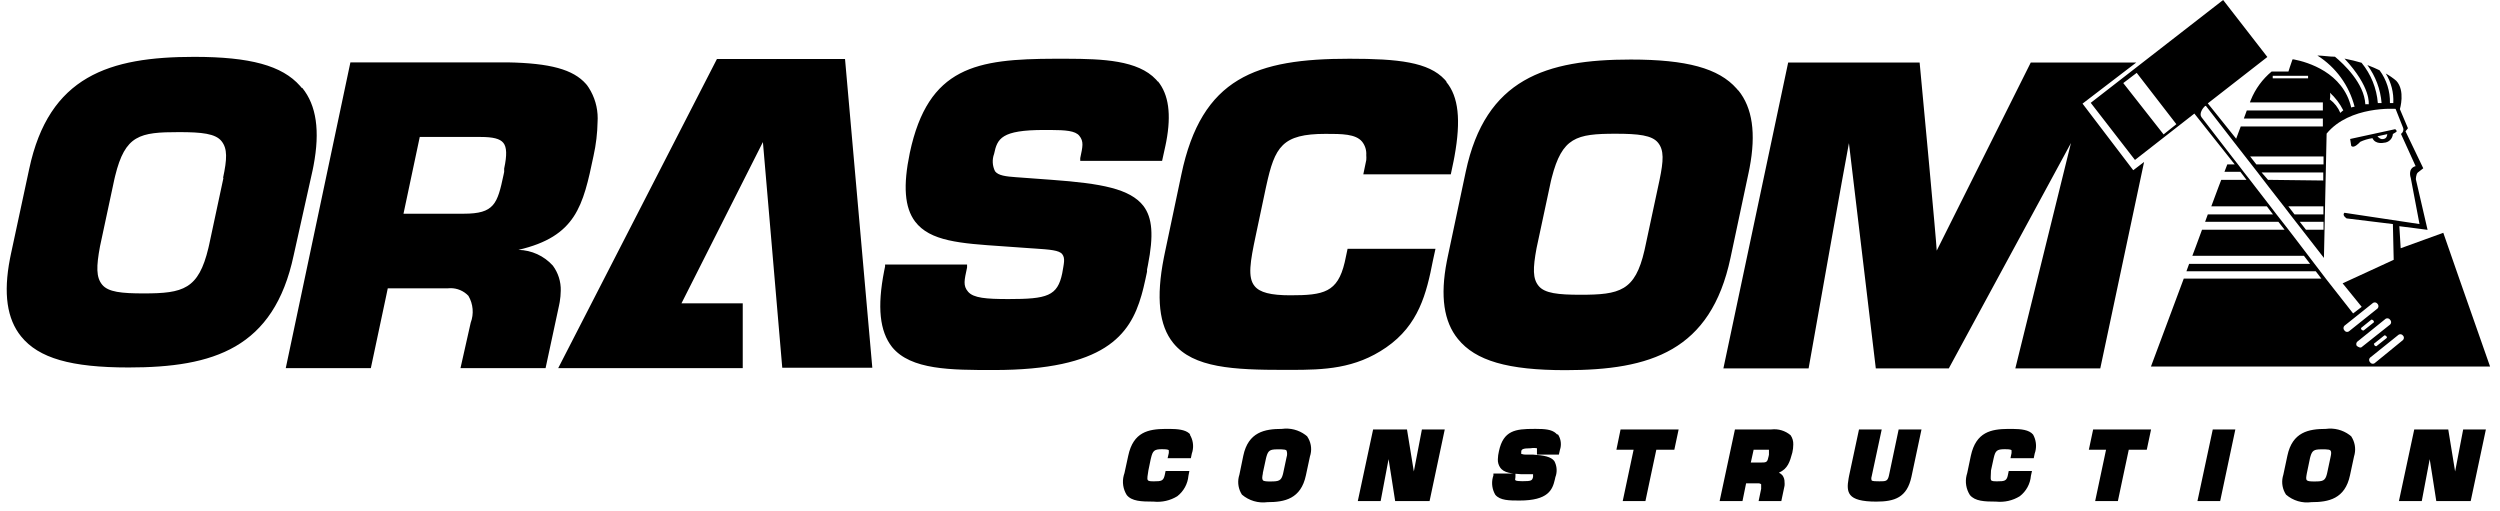 <svg width="186" height="38" viewBox="0 0 186 38" fill="none" xmlns="http://www.w3.org/2000/svg">
<g clip-path="url(#clip0_5432_36576)">
<path d="M174.794 32.353L174.94 32.47V32.48C175.193 32.87 175.279 33.342 175.184 33.792L175.14 33.96L174.84 35.36C174.47 37.12 173.24 37.36 171.97 37.36C171.289 37.455 170.6 37.251 170.08 36.8C169.823 36.412 169.736 35.938 169.835 35.487L169.88 35.32L170.18 33.91C170.55 32.14 171.77 31.91 173.04 31.91C173.663 31.823 174.291 31.984 174.794 32.353ZM97.115 32.353L97.26 32.47V32.48C97.522 32.867 97.609 33.342 97.507 33.792L97.46 33.96L97.16 35.36C96.79 37.12 95.57 37.36 94.3 37.36C93.616 37.453 92.925 37.249 92.4 36.8C92.147 36.41 92.064 35.936 92.164 35.487L92.21 35.32L92.5 33.91C92.87 32.14 94.1 31.91 95.37 31.91C95.99 31.823 96.616 31.984 97.115 32.353ZM87.027 31.911C87.613 31.917 88.158 31.963 88.473 32.24L88.56 32.33H88.52C88.754 32.709 88.824 33.163 88.718 33.591L88.67 33.75L88.6 34.09H86.87L86.96 33.7V33.5C86.89 33.42 86.62 33.42 86.46 33.42C85.872 33.42 85.763 33.533 85.63 34.093L85.6 34.22L85.44 35C85.39 35.34 85.33 35.61 85.39 35.71C85.45 35.81 85.61 35.81 85.88 35.81C86.379 35.81 86.537 35.776 86.636 35.425L86.66 35.33L86.72 35.04H88.49L88.42 35.4C88.367 36 88.066 36.55 87.59 36.92C87.064 37.243 86.445 37.384 85.83 37.32C84.9 37.32 84.2 37.29 83.83 36.83C83.555 36.391 83.477 35.86 83.609 35.364L83.66 35.2L83.94 33.91C84.316 32.129 85.452 31.923 86.705 31.911L87.027 31.911ZM149.727 31.911C150.37 31.918 150.958 31.973 151.26 32.33C151.477 32.715 151.535 33.167 151.428 33.592L151.38 33.75L151.31 34.09H149.58L149.66 33.7V33.5C149.59 33.42 149.32 33.42 149.16 33.42C148.563 33.42 148.454 33.533 148.328 34.093L148.3 34.22L148.13 35C148.13 35.34 148.08 35.61 148.13 35.71C148.18 35.81 148.35 35.81 148.61 35.81C149.118 35.81 149.276 35.776 149.369 35.425L149.39 35.33L149.45 35.04H151.18L151.1 35.4C151.05 36.001 150.749 36.553 150.27 36.92C149.744 37.244 149.125 37.385 148.51 37.32C147.64 37.32 146.94 37.29 146.56 36.83C146.281 36.394 146.194 35.864 146.313 35.365L146.36 35.2L146.63 33.91C147.016 32.129 148.152 31.923 149.405 31.911L149.727 31.911ZM140 31.95L139.25 35.45C139.217 35.544 139.217 35.646 139.25 35.74C139.31 35.81 139.58 35.81 139.83 35.81C140.301 35.81 140.431 35.801 140.527 35.423L140.55 35.32L141.26 31.95H142.96L142.21 35.48C141.88 37.01 140.97 37.32 139.59 37.32C138.52 37.32 137.93 37.15 137.67 36.83C137.436 36.542 137.437 36.149 137.535 35.599L137.57 35.41L138.31 31.95H140ZM182.15 31.95C182.15 31.95 182.472 33.906 182.639 34.949L182.66 35.077L182.686 34.947C182.884 33.934 183.229 32.117 183.258 31.961L183.26 31.95H184.95L183.82 37.28H181.26C181.26 37.28 181.12 36.378 180.978 35.474L180.921 35.114C180.865 34.758 180.812 34.421 180.77 34.16C180.588 35.138 180.213 37.107 180.182 37.269L180.18 37.28H178.48L179.62 31.95H182.15ZM104.68 31.95C104.68 31.95 104.993 33.906 105.168 34.949L105.19 35.077L105.215 34.947C105.405 33.934 105.758 32.117 105.788 31.961L105.79 31.95H107.49L106.36 37.28H103.8C103.8 37.28 103.66 36.378 103.518 35.474L103.461 35.114C103.405 34.758 103.352 34.421 103.31 34.16C103.128 35.138 102.753 37.107 102.722 37.269L102.72 37.28H101.02L102.16 31.95H104.68ZM166.31 31.95L165.18 37.28H163.49L164.63 31.95H166.31ZM160.04 31.95L159.72 33.46H158.38C158.354 33.575 158.191 34.343 158.018 35.16L157.931 35.57C157.759 36.387 157.597 37.153 157.573 37.266L157.57 37.28H155.88L156.69 33.46H155.41L155.73 31.95H160.04ZM133.22 32.38C133.36 32.582 133.431 32.824 133.42 33.07C133.419 33.272 133.396 33.473 133.35 33.67C133.16 34.36 133.02 34.87 132.35 35.17C132.45 35.213 132.539 35.278 132.61 35.36C132.72 35.507 132.776 35.687 132.77 35.87L132.777 36.005L132.77 36.14L132.53 37.28H130.84L131.03 36.37V36.03C130.983 35.989 130.924 35.965 130.862 35.959L130.8 35.96H129.91C129.873 36.164 129.672 37.127 129.644 37.264L129.64 37.28H127.94L129.08 31.95H131.79C132.306 31.889 132.824 32.044 133.22 32.38ZM124.89 31.95L124.57 33.46H123.23C123.204 33.575 123.041 34.343 122.868 35.16L122.781 35.57C122.609 36.387 122.447 37.153 122.423 37.266L122.42 37.28H120.73L121.54 33.46H120.26L120.57 31.95H124.89ZM114.12 31.91L114.303 31.91C114.906 31.913 115.435 31.94 115.767 32.241L115.86 32.34L115.9 32.3C116.104 32.601 116.175 32.97 116.101 33.321L116.06 33.47L115.98 33.82H114.35V33.35L114.194 33.331C114.089 33.325 113.984 33.331 113.88 33.35C113.29 33.35 113.193 33.435 113.182 33.59L113.18 33.63V33.77C113.245 33.792 113.311 33.807 113.379 33.815L113.48 33.82H114.03C114.9 33.88 115.39 33.98 115.64 34.3C115.815 34.623 115.859 34.999 115.768 35.351L115.72 35.5L115.682 35.671C115.504 36.443 115.192 37.24 113.05 37.24C112.31 37.24 111.6 37.24 111.25 36.81C111.022 36.423 110.956 35.963 111.062 35.531L111.11 35.37V35.23L112.601 35.23L112.469 35.213C112.153 35.164 111.893 35.081 111.714 34.905L111.63 34.81C111.496 34.625 111.429 34.399 111.44 34.17C111.446 33.968 111.472 33.767 111.52 33.57C111.85 32.02 112.76 31.91 114.12 31.91ZM95.229 33.43L94.999 33.431C94.5 33.439 94.351 33.51 94.22 33.983L94.19 34.1L93.95 35.21H93.96C93.9 35.49 93.89 35.64 93.96 35.73C94.03 35.82 94.3 35.82 94.54 35.82C95.147 35.82 95.327 35.768 95.454 35.265L95.48 35.15L95.72 34.02C95.775 33.858 95.775 33.682 95.72 33.52C95.67 33.456 95.513 33.437 95.336 33.432L95.229 33.43ZM172.908 33.43L172.677 33.431C172.171 33.439 172.021 33.51 171.89 33.983L171.86 34.1L171.63 35.21C171.58 35.49 171.55 35.64 171.63 35.73C171.699 35.807 171.9 35.818 172.113 35.82L172.22 35.82C172.827 35.82 172.998 35.768 173.124 35.265L173.15 35.15L173.39 34.02C173.45 33.76 173.46 33.61 173.39 33.52C173.34 33.456 173.188 33.437 173.014 33.432L172.908 33.43ZM112.75 35.246L112.75 35.44C112.75 35.66 112.69 35.66 112.75 35.73C112.802 35.79 113.059 35.799 113.232 35.8L113.31 35.8C113.892 35.8 113.988 35.757 114.046 35.538L114.06 35.48V35.28H113.17C113.043 35.271 112.92 35.262 112.803 35.252L112.75 35.246ZM131.61 33.46L130.469 33.46L130.459 33.512C130.416 33.711 130.342 34.047 130.289 34.283L130.26 34.41H131.08C131.459 34.41 131.496 34.359 131.587 33.942L131.61 33.83V33.77C131.617 33.693 131.617 33.617 131.61 33.54C131.613 33.513 131.613 33.487 131.61 33.46ZM121.33 4.43C125.486 4.43 127.869 5.078 129.204 6.591L129.33 6.74V6.72C130.385 8.023 130.658 9.914 130.169 12.49L130.1 12.83L128.75 19.18C127.28 26.12 122.78 27.54 116.47 27.54C112.18 27.54 109.78 26.84 108.47 25.22C107.416 23.926 107.143 22.035 107.641 19.451L107.71 19.11L109.05 12.78C110.52 5.85 115.02 4.43 121.33 4.43ZM79.398 4.371C82.034 4.378 84.662 4.48 86.006 5.915L86.15 6.08V6.05C86.95 7.04 87.152 8.503 86.772 10.523L86.71 10.83L86.46 11.97H80.37V11.76C80.55 10.91 80.65 10.53 80.3 10.1C79.994 9.724 79.267 9.677 78.179 9.671L77.69 9.67C74.49 9.67 74.2 10.31 73.96 11.45C73.805 11.871 73.83 12.338 74.03 12.74C74.27 13.063 74.834 13.13 75.62 13.186L75.82 13.2L78.27 13.38C81.94 13.65 84.07 14.04 85.07 15.32C85.74 16.209 85.842 17.502 85.403 19.739L85.34 20.05V20.21C85.33 20.259 85.32 20.309 85.309 20.358L85.214 20.802C85.17 21 85.126 21.197 85.078 21.393L85.003 21.686L84.923 21.978C84.076 24.933 82.171 27.53 73.94 27.53C70.76 27.53 67.76 27.53 66.37 25.82C65.449 24.649 65.255 22.851 65.781 20.161L65.85 19.82V19.68H71.95V19.9C71.75 20.85 71.63 21.25 72.03 21.71C72.43 22.17 73.35 22.25 75.03 22.25C77.91 22.25 78.68 22.03 79.03 20.33C79.15 19.61 79.27 19.22 79.03 18.91C78.805 18.619 78.132 18.566 76.92 18.486L76.67 18.47L74.56 18.32C71.44 18.11 69.19 17.95 68.08 16.48C67.3 15.44 67.18 13.82 67.69 11.37C69.057 4.949 72.667 4.387 78.492 4.37L79.398 4.371ZM107.49 5.922L107.61 6.06V6.1C108.514 7.196 108.706 8.921 108.213 11.639L108.15 11.97L107.94 12.97H101.43L101.65 11.91C101.66 11.787 101.66 11.663 101.65 11.54C101.675 11.18 101.565 10.823 101.34 10.54C100.86 9.96 99.83 9.96 98.62 9.96C95.393 9.96 94.847 10.911 94.21 13.831L94.16 14.06L93.42 17.56C93.02 19.45 92.81 20.64 93.34 21.28C93.72 21.76 94.54 21.97 96 21.97C98.483 21.97 99.517 21.754 100.043 19.525L100.09 19.31L100.26 18.51H106.8L106.61 19.38C106.13 21.85 105.55 24.18 103.13 25.85C100.811 27.45 98.501 27.517 96.033 27.52L95.71 27.52H95.57C91.8 27.52 88.79 27.38 87.29 25.52C86.231 24.22 86.006 22.141 86.59 19.176L86.66 18.83L87.89 13C89.4 5.75 93.47 4.37 100.4 4.37C104.045 4.37 106.287 4.622 107.49 5.922ZM142.82 4.65C142.82 4.65 143.127 7.909 143.439 11.284L143.536 12.332C143.816 15.37 144.074 18.238 144.09 18.621L144.09 18.65L151.09 4.65H158.94L154.94 7.71C155.124 7.962 158.296 12.118 158.681 12.622L158.71 12.66H158.72L159.52 12.05L156.26 27.41H149.94L154.08 10.64L144.99 27.41H139.56C139.56 27.41 139.124 23.754 138.659 19.852L138.576 19.161C138.178 15.818 137.775 12.441 137.62 11.145L137.589 10.89C137.58 10.817 137.573 10.757 137.568 10.71L137.56 10.65L137.551 10.699C137.424 11.332 136.813 14.744 136.175 18.32L135.978 19.427C135.272 23.391 134.593 27.227 134.561 27.404L134.56 27.41H128.22L133.04 4.65H142.82ZM37.75 4.64C40.932 4.698 42.645 5.165 43.598 6.247L43.688 6.355L43.682 6.348L43.807 6.53C44.241 7.21 44.471 8.001 44.468 8.808L44.46 9.05C44.446 9.905 44.345 10.755 44.16 11.59C43.38 15.31 42.87 17.59 38.57 18.59C39.548 18.612 40.474 19.035 41.13 19.76C41.531 20.3 41.739 20.958 41.72 21.63C41.716 21.91 41.69 22.189 41.644 22.465L41.59 22.74L40.59 27.39H34.26L35.02 24.01C35.269 23.352 35.206 22.617 34.85 22.01C34.5 21.64 34.013 21.435 33.509 21.44L33.34 21.45H28.85C28.845 21.481 28.823 21.586 28.788 21.749L28.729 22.033C28.434 23.43 27.705 26.852 27.602 27.333L27.59 27.39H21.26L26.07 4.64H37.75ZM62.87 4.39L64.9 27.36H58.2C58.2 27.36 57.855 23.329 57.502 19.209L57.438 18.46C57.126 14.825 56.824 11.308 56.765 10.623L56.76 10.57L50.7 22.57H55.26V27.39H41.53L53.34 4.39H62.87ZM14.45 4.23C18.606 4.23 20.988 4.878 22.324 6.391L22.45 6.54H22.49C23.544 7.843 23.818 9.734 23.328 12.319L23.26 12.66L21.85 18.99C20.38 25.92 15.88 27.34 9.57 27.34C5.29 27.34 2.88 26.65 1.57 25.03C0.516 23.727 0.243 21.835 0.741 19.251L0.81 18.91L2.17 12.58C3.64 5.65 8.14 4.23 14.45 4.23ZM120.2 9.95C117.275 9.95 116.223 10.216 115.449 13.223L115.39 13.46L114.32 18.46C114.04 19.97 114.03 20.74 114.48 21.28C114.93 21.82 115.92 21.93 117.58 21.93C120.515 21.93 121.653 21.654 122.348 18.628L122.4 18.39L123.47 13.39C123.77 11.94 123.81 11.18 123.36 10.62C122.91 10.06 121.9 9.95 120.2 9.95ZM13.32 9.83C10.393 9.83 9.313 10.039 8.566 13.095L8.51 13.33L7.44 18.33C7.16 19.83 7.15 20.63 7.6 21.18C8.05 21.73 9.04 21.83 10.7 21.83C13.635 21.83 14.773 21.516 15.505 18.451L15.56 18.21L16.63 13.21L16.59 13.26C16.9 11.82 16.93 11.06 16.48 10.5C16.03 9.94 15.02 9.83 13.32 9.83ZM35.75 10.19H31.23C31.182 10.442 30.169 15.188 30.031 15.848L30.02 15.9H34.51C36.777 15.9 37.008 15.168 37.465 13.004L37.51 12.79V12.54C37.73 11.52 37.7 10.94 37.45 10.63C37.2 10.32 36.69 10.19 35.75 10.19Z" fill="black"/>
<path d="M165.401 0L168.691 4.24L164.261 7.69L166.371 10.32L166.711 9.41H172.821V8.82H166.941L167.161 8.22H172.821V7.62H167.391L167.461 7.44C167.795 6.616 168.327 5.888 169.011 5.32H170.261C170.261 5.32 170.441 4.74 170.561 4.42H170.661C171.691 4.62 174.321 5.39 174.931 8C175.011 7.968 175.095 7.948 175.181 7.94C174.778 6.363 173.787 4.999 172.411 4.13C172.871 4.14 173.311 4.22 173.721 4.22C174.371 4.76 175.901 6.19 175.981 7.76C176.064 7.75 176.148 7.75 176.231 7.76C176.231 7.76 176.431 6.51 174.431 4.36C174.901 4.45 175.321 4.56 175.701 4.67C176.4 5.524 176.822 6.57 176.911 7.67H177.191C177.108 6.646 176.741 5.666 176.131 4.84C176.471 4.97 176.781 5.1 177.041 5.23C177.562 5.935 177.833 6.794 177.811 7.67H178.061C178.103 6.897 177.907 6.129 177.501 5.47C177.778 5.623 178.039 5.804 178.281 6.01C178.971 6.74 178.551 8.12 178.551 8.12L179.151 9.54L178.971 9.77L180.291 12.52L179.881 12.84C179.741 12.98 179.741 13.34 179.741 13.34L180.611 17.1L178.511 16.83L178.611 18.47L181.781 17.32L182.971 20.74L185.261 27.27H160.031L162.471 20.73H172.711L172.291 20.18H162.671L162.871 19.63H171.871L171.411 19.03H163.111L163.371 18.34L163.831 17.09H169.971L169.511 16.5H164.061L164.261 15.95H169.111L168.651 15.35H164.521L165.061 13.9L165.261 13.38H167.141L166.681 12.78H165.501L165.711 12.23H166.261L163.261 8.45L158.841 11.9L155.551 7.65L165.401 0ZM178.642 24.872C178.58 24.857 178.515 24.867 178.461 24.9L176.331 26.61C176.286 26.655 176.26 26.716 176.26 26.78C176.26 26.844 176.286 26.905 176.331 26.95C176.364 27.004 176.417 27.043 176.479 27.058C176.541 27.073 176.606 27.063 176.661 27.03L178.781 25.3C178.826 25.255 178.851 25.194 178.851 25.13C178.851 25.066 178.826 25.005 178.781 24.96L178.791 24.98C178.758 24.926 178.704 24.887 178.642 24.872ZM177.831 23.8C177.762 23.688 177.617 23.648 177.501 23.71L175.371 25.43C175.282 25.526 175.282 25.674 175.371 25.77V25.75C175.471 25.83 175.621 25.9 175.701 25.83L177.831 24.14C177.876 24.095 177.901 24.034 177.901 23.97C177.901 23.906 177.876 23.845 177.831 23.8ZM177.401 24.95L176.661 25.54C176.591 25.56 176.621 25.62 176.661 25.69C176.701 25.76 176.801 25.76 176.801 25.76L177.541 25.17C177.611 25.15 177.591 25.07 177.541 25.01C177.491 24.95 177.401 24.95 177.401 24.95ZM176.891 22.61C176.819 22.501 176.675 22.466 176.561 22.53L174.421 24.24C174.332 24.336 174.332 24.484 174.421 24.58C174.454 24.634 174.507 24.673 174.569 24.688C174.631 24.703 174.696 24.693 174.751 24.66L176.891 22.95C176.98 22.854 176.98 22.706 176.891 22.61ZM176.431 23.78L175.701 24.37C175.641 24.4 175.651 24.47 175.701 24.53C175.751 24.59 175.851 24.59 175.851 24.59L176.581 24.01C176.641 23.98 176.631 23.92 176.581 23.85C176.531 23.78 176.431 23.78 176.431 23.78ZM164.121 7.88H164.061C163.891 8.03 163.591 8.45 163.791 8.72L165.951 11.52L166.051 11.65L166.511 12.24L166.931 12.79L167.401 13.39L167.801 13.91L168.921 15.36L169.381 15.96C169.531 16.14 169.671 16.32 169.811 16.51L170.271 17.1L170.831 17.83L173.071 20.77L175.071 23.32L175.711 22.83L174.291 21.08L174.791 20.85L178.091 19.33L178.031 16.67L174.591 16.25C174.591 16.25 174.231 16.03 174.421 15.83L180.011 16.67L179.361 13.24C179.361 13.24 179.101 12.53 179.721 12.36L178.631 9.96C178.783 9.866 178.85 9.679 178.791 9.51L178.231 8.1C178.231 8.1 174.821 7.85 173.101 9.94L172.901 19.19L171.291 17.12L170.831 16.53L170.411 15.99L169.951 15.39L168.821 13.94L168.421 13.42L167.961 12.82L167.531 12.27L167.071 11.68L166.291 10.68L164.121 7.88ZM172.871 16.5H171.101L171.561 17.09H172.871V16.5ZM172.861 15.35H170.251L170.711 15.95H172.861V15.35ZM172.851 12.83H168.261L168.741 13.38L172.851 13.43V12.83ZM172.871 11.64H167.411L167.871 12.23H172.871V11.64ZM178.201 9.61C178.201 9.61 178.401 9.75 178.261 9.83L178.031 9.97C178.006 10.326 177.717 10.606 177.361 10.62C177.361 10.62 176.731 10.77 176.511 10.28C176.189 10.327 175.875 10.421 175.581 10.56L175.599 10.552L175.579 10.575C175.48 10.682 175.165 10.997 174.982 10.894L174.931 10.85L174.851 10.34L178.201 9.61ZM177.611 9.98L176.881 10.14C177.131 10.43 177.331 10.34 177.331 10.34C177.611 10.31 177.611 9.98 177.611 9.98ZM158.971 5.42L157.971 6.18L160.971 10L161.921 9.24L158.971 5.42ZM173.348 6.897L173.364 6.987C173.379 7.125 173.372 7.264 173.341 7.4C173.686 7.657 173.956 8.003 174.121 8.4C174.189 8.331 174.262 8.267 174.341 8.21C174.091 7.713 173.752 7.265 173.341 6.89L173.348 6.897ZM171.721 5.64H169.091V5.83H171.721V5.64Z" fill="black"/>
</g>
<defs>
<clipPath id="clip0_5432_36576">
<rect width="185" height="38" fill="white" transform="translate(0.5)"/>
</clipPath>
</defs>
</svg>
